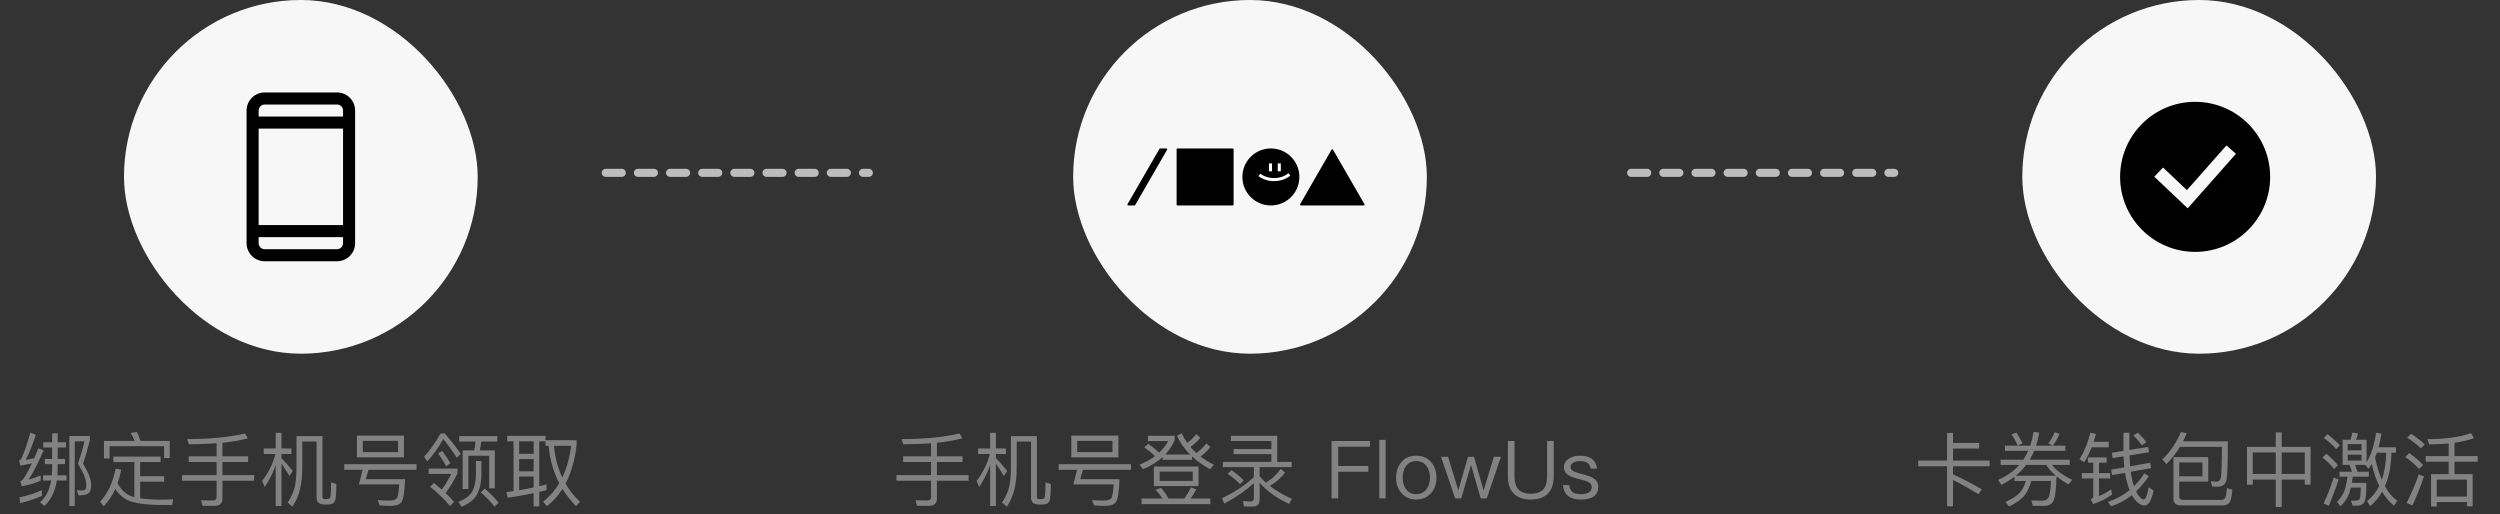 <svg width="311" height="64" viewBox="0 0 311 64" fill="none" xmlns="http://www.w3.org/2000/svg">
<rect x="0" y="0" width="311" height="64" fill="#333333" stroke="none"/>
<rect x="15.425" width="44" height="44" rx="22" fill="#F7F7F7"/>
<path d="M41.925 11.5H32.925C32.329 11.5 31.756 11.737 31.334 12.159C30.913 12.581 30.675 13.153 30.675 13.75V30.25C30.675 30.847 30.913 31.419 31.334 31.841C31.756 32.263 32.329 32.5 32.925 32.5H41.925C42.522 32.5 43.094 32.263 43.516 31.841C43.938 31.419 44.175 30.847 44.175 30.25V13.75C44.175 13.153 43.938 12.581 43.516 12.159C43.094 11.737 42.522 11.5 41.925 11.5ZM32.175 16H42.675V28H32.175V16ZM32.925 13H41.925C42.124 13 42.315 13.079 42.456 13.22C42.596 13.36 42.675 13.551 42.675 13.75V14.5H32.175V13.75C32.175 13.551 32.254 13.36 32.395 13.22C32.536 13.079 32.727 13 32.925 13ZM41.925 31H32.925C32.727 31 32.536 30.921 32.395 30.78C32.254 30.64 32.175 30.449 32.175 30.25V29.5H42.675V30.25C42.675 30.449 42.596 30.64 42.456 30.78C42.315 30.921 42.124 31 41.925 31Z" fill="black"/>
<path d="M5.225 60.97V61.68C4.425 62.05 3.525 62.35 2.505 62.59L2.415 61.87C3.485 61.65 4.425 61.35 5.225 60.97ZM3.765 53.81L4.455 54.08C4.035 55.39 3.615 56.43 3.185 57.21C3.535 57.15 3.895 57.09 4.255 57.01C4.415 56.62 4.595 56.21 4.775 55.77L5.435 56.02C4.685 57.72 4.055 58.93 3.555 59.66C4.055 59.53 4.555 59.36 5.055 59.15V59.8C4.245 60.14 3.465 60.37 2.705 60.49L2.525 59.86C2.645 59.81 2.755 59.74 2.835 59.66C3.145 59.26 3.525 58.59 3.965 57.64C3.485 57.74 3.015 57.84 2.545 57.93L2.375 57.31C2.475 57.26 2.575 57.17 2.655 57.05C3.085 56.11 3.455 55.03 3.765 53.81ZM5.575 57.09H6.485V55.67H5.375V55.02H6.485V53.91H7.175V55.02H8.205V55.67H7.175V57.09H8.085V57.74H7.175V58.33C7.165 58.61 7.155 58.88 7.135 59.13H8.285V59.78H7.065C6.845 61.16 6.335 62.21 5.515 62.94L4.985 62.48C5.705 61.85 6.165 60.95 6.365 59.78H5.365V59.13H6.445C6.465 58.87 6.475 58.6 6.485 58.33V57.74H5.575V57.09ZM8.625 54.24H11.175V54.77C10.915 55.82 10.635 56.79 10.335 57.69C10.995 58.76 11.335 59.63 11.345 60.31C11.345 60.8 11.245 61.14 11.045 61.33C10.825 61.53 10.395 61.63 9.755 61.63L9.565 60.98C9.795 61 9.995 61.02 10.165 61.02C10.405 61 10.555 60.95 10.635 60.86C10.695 60.76 10.735 60.58 10.735 60.31C10.725 59.65 10.375 58.77 9.695 57.69C9.975 56.9 10.255 55.97 10.515 54.9H9.295V62.95H8.625V54.24ZM14.095 56.8H19.975V57.48H17.435V59.24H20.415V59.92H17.435V61.99C18.135 62.09 18.975 62.15 19.975 62.16C20.485 62.16 21.005 62.14 21.545 62.1L21.415 62.82H20.295C18.275 62.82 16.835 62.63 15.955 62.26C15.295 61.95 14.755 61.47 14.345 60.82C13.955 61.68 13.475 62.4 12.905 62.98L12.445 62.41C13.405 61.39 14.045 60.02 14.385 58.3L15.085 58.42C14.965 59.04 14.805 59.61 14.625 60.13C15.105 60.99 15.705 61.53 16.425 61.76C16.515 61.79 16.615 61.82 16.715 61.84V57.48H14.095V56.8ZM21.115 54.85V56.98H20.415V55.51H13.635V57.03H12.935V54.85H16.755C16.605 54.49 16.435 54.16 16.255 53.86L17.025 53.74C17.185 54.07 17.345 54.44 17.485 54.85H21.115ZM30.485 53.92L30.835 54.53C29.925 54.77 28.875 54.96 27.675 55.08V56.77H30.865V57.47H27.675V59.11H31.615V59.8H27.675V62.01C27.675 62.61 27.355 62.92 26.735 62.92H25.185L25.025 62.22C25.535 62.24 26.025 62.26 26.485 62.26C26.785 62.26 26.945 62.11 26.945 61.83V59.8H22.645V59.11H26.945V57.47H23.475V56.77H26.945V55.14C25.885 55.22 24.735 55.27 23.495 55.27L23.275 54.62C26.175 54.62 28.575 54.38 30.485 53.92ZM32.805 55.79H34.295V53.84H35.015V55.79H36.255V56.48H35.015V56.99C35.475 57.47 35.945 58 36.425 58.59L36.005 59.21C35.625 58.58 35.295 58.07 35.015 57.68V62.95H34.295V57.87C33.945 58.87 33.485 59.77 32.925 60.59L32.615 59.81C33.385 58.84 33.935 57.73 34.265 56.48H32.805V55.79ZM35.785 62.51C36.215 61.88 36.515 61.21 36.685 60.5C36.815 59.89 36.885 59.07 36.885 58.04V54.25H40.115V61.82C40.115 61.99 40.185 62.08 40.345 62.08H40.685C40.805 62.08 40.895 62.06 40.965 62.02C41.045 61.96 41.095 61.87 41.115 61.73C41.155 61.53 41.185 60.96 41.185 60L41.845 60.21C41.845 60.93 41.815 61.47 41.775 61.85C41.735 62.21 41.635 62.45 41.475 62.59C41.315 62.7 41.075 62.76 40.755 62.76H40.345C39.705 62.76 39.385 62.47 39.385 61.89V54.93H37.605V58.04C37.605 59.14 37.515 60.06 37.335 60.8C37.165 61.58 36.845 62.32 36.375 63.04L35.785 62.51ZM44.395 54.19H50.255V56.89H44.395V54.19ZM49.515 56.24V54.84H45.135V56.24H49.515ZM45.115 58.44H42.825V57.75H51.815V58.44H45.845L45.505 59.61H50.395C50.335 61.21 50.175 62.17 49.935 62.48C49.695 62.78 49.235 62.93 48.555 62.93C48.055 62.93 47.615 62.91 47.225 62.87L46.985 62.21C47.515 62.25 47.985 62.27 48.395 62.27C48.935 62.27 49.265 62.16 49.395 61.94C49.515 61.72 49.605 61.16 49.665 60.26H44.645L45.115 58.44ZM57.125 54.25H61.865V54.93H59.875C59.825 55.31 59.765 55.67 59.685 56.03H61.555V60.75H60.855V56.69H58.265V60.83H57.555V56.03H58.985C59.065 55.67 59.125 55.31 59.165 54.93H57.125V54.25ZM60.305 60.78C60.985 61.36 61.555 61.95 62.025 62.53L61.515 63.04C61.105 62.48 60.535 61.88 59.815 61.25L60.305 60.78ZM59.205 57.35H59.885V59.07C59.865 60.14 59.655 61 59.265 61.64C58.885 62.23 58.265 62.7 57.405 63.04L57.025 62.43C57.835 62.12 58.405 61.7 58.725 61.18C59.025 60.64 59.185 59.94 59.205 59.07V57.35ZM54.805 53.92H55.345C56.025 54.71 56.685 55.55 57.325 56.44L56.845 56.95C56.195 55.97 55.625 55.19 55.145 54.61C54.575 55.63 53.915 56.56 53.165 57.4L52.755 56.82C53.505 56 54.185 55.03 54.805 53.92ZM53.325 58.29H56.905V58.89C56.475 59.8 55.985 60.61 55.425 61.33C55.815 61.7 56.175 62.07 56.495 62.44L55.975 62.95C55.375 62.2 54.555 61.4 53.505 60.55L53.985 60.09C54.325 60.36 54.645 60.63 54.955 60.9C55.365 60.35 55.755 59.7 56.135 58.96H53.325V58.29ZM55.015 56.09C55.455 56.68 55.785 57.19 56.025 57.63L55.505 58C55.255 57.52 54.915 56.99 54.495 56.41L55.015 56.09ZM67.995 60.26V60.97C67.685 61.05 67.385 61.12 67.085 61.19V63H66.385V61.35C65.345 61.57 64.275 61.76 63.155 61.92L62.985 61.22C63.285 61.18 63.585 61.13 63.885 61.09V54.9H63.095V54.22H67.855V54.76H71.725V55.42C71.505 57.27 71.045 58.85 70.355 60.16C70.835 60.98 71.435 61.74 72.145 62.43L71.665 62.98C70.995 62.29 70.435 61.57 69.975 60.82C69.435 61.66 68.795 62.38 68.045 62.97L67.555 62.41C68.365 61.77 69.035 61.01 69.575 60.11C68.835 58.69 68.395 57.14 68.255 55.46H67.855V54.9H67.085V60.48C67.395 60.41 67.695 60.34 67.995 60.26ZM68.915 55.46C69.035 56.9 69.385 58.21 69.955 59.4C70.495 58.26 70.865 56.95 71.045 55.46H68.915ZM66.385 60.64V59.28H64.585V60.98C65.195 60.88 65.795 60.76 66.385 60.64ZM64.585 58.63H66.385V57.11H64.585V58.63ZM64.585 56.45H66.385V54.9H64.585V56.45Z" fill="#828282"/>
<line x1="75.351" y1="21.5" x2="108.086" y2="21.5" stroke="#BDBDBD" stroke-linecap="round" stroke-dasharray="2 2"/>
<rect x="133.5" width="44" height="44" rx="22" fill="#F7F7F7"/>
<path d="M146.369 18.576C146.369 18.516 146.418 18.467 146.478 18.467H153.351C153.411 18.467 153.46 18.516 153.46 18.576V25.449C153.46 25.509 153.411 25.558 153.351 25.558H146.478C146.418 25.558 146.369 25.509 146.369 25.449V18.576Z" fill="black"/>
<path d="M154.551 22.013C154.551 20.055 156.138 18.467 158.096 18.467C160.055 18.467 161.642 20.055 161.642 22.013C161.642 23.971 160.055 25.558 158.096 25.558C156.138 25.558 154.551 23.971 154.551 22.013Z" fill="black"/>
<path fill-rule="evenodd" clip-rule="evenodd" d="M160.269 21.547C159.867 21.907 159.228 22.148 158.495 22.148C157.807 22.148 157.2 21.934 156.795 21.609L156.555 21.907C157.038 22.294 157.733 22.53 158.495 22.53C159.305 22.53 160.04 22.264 160.524 21.832L160.269 21.547Z" fill="white"/>
<path fill-rule="evenodd" clip-rule="evenodd" d="M159.332 21.31L159.332 20.328L158.95 20.328L158.95 21.31L159.332 21.31Z" fill="white"/>
<path fill-rule="evenodd" clip-rule="evenodd" d="M158.241 21.31L158.241 20.328L157.859 20.328L157.859 21.31L158.241 21.31Z" fill="white"/>
<path d="M165.641 18.631C165.683 18.558 165.788 18.558 165.83 18.631L169.735 25.395C169.777 25.467 169.725 25.558 169.641 25.558H161.831C161.747 25.558 161.694 25.467 161.736 25.395L165.641 18.631Z" fill="black"/>
<path fill-rule="evenodd" clip-rule="evenodd" d="M141.121 25.558C141.16 25.558 141.196 25.537 141.216 25.504L145.184 18.631C145.226 18.558 145.173 18.467 145.089 18.467H144.327C144.288 18.467 144.252 18.488 144.233 18.522L140.265 25.395C140.223 25.467 140.275 25.558 140.359 25.558H141.121Z" fill="black"/>
<path d="M119.36 53.92L119.71 54.53C118.8 54.77 117.75 54.96 116.55 55.08V56.77H119.74V57.47H116.55V59.11H120.49V59.8H116.55V62.01C116.55 62.61 116.23 62.92 115.61 62.92H114.06L113.9 62.22C114.41 62.24 114.9 62.26 115.36 62.26C115.66 62.26 115.82 62.11 115.82 61.83V59.8H111.52V59.11H115.82V57.47H112.35V56.77H115.82V55.14C114.76 55.22 113.61 55.27 112.37 55.27L112.15 54.62C115.05 54.62 117.45 54.38 119.36 53.92ZM121.68 55.79H123.17V53.84H123.89V55.79H125.13V56.48H123.89V56.99C124.35 57.47 124.82 58 125.3 58.59L124.88 59.21C124.5 58.58 124.17 58.07 123.89 57.68V62.95H123.17V57.87C122.82 58.87 122.36 59.77 121.8 60.59L121.49 59.81C122.26 58.84 122.81 57.73 123.14 56.48H121.68V55.79ZM124.66 62.51C125.09 61.88 125.39 61.21 125.56 60.5C125.69 59.89 125.76 59.07 125.76 58.04V54.25H128.99V61.82C128.99 61.99 129.06 62.08 129.22 62.08H129.56C129.68 62.08 129.77 62.06 129.84 62.02C129.92 61.96 129.97 61.87 129.99 61.73C130.03 61.53 130.06 60.96 130.06 60L130.72 60.21C130.72 60.93 130.69 61.47 130.65 61.85C130.61 62.21 130.51 62.45 130.35 62.59C130.19 62.7 129.95 62.76 129.63 62.76H129.22C128.58 62.76 128.26 62.47 128.26 61.89V54.93H126.48V58.04C126.48 59.14 126.39 60.06 126.21 60.8C126.04 61.58 125.72 62.32 125.25 63.04L124.66 62.51ZM133.27 54.19H139.13V56.89H133.27V54.19ZM138.39 56.24V54.84H134.01V56.24H138.39ZM133.99 58.44H131.7V57.75H140.69V58.44H134.72L134.38 59.61H139.27C139.21 61.21 139.05 62.17 138.81 62.48C138.57 62.78 138.11 62.93 137.43 62.93C136.93 62.93 136.49 62.91 136.1 62.87L135.86 62.21C136.39 62.25 136.86 62.27 137.27 62.27C137.81 62.27 138.14 62.16 138.27 61.94C138.39 61.72 138.48 61.16 138.54 60.26H133.52L133.99 58.44ZM143.54 58.04H149.1V60.47H143.54V58.04ZM148.38 59.83V58.67H144.26V59.83H148.38ZM144.43 60.69C144.77 61.06 145.08 61.5 145.36 62.02H147.34C147.65 61.58 147.92 61.12 148.15 60.64L148.83 60.87C148.61 61.3 148.37 61.68 148.11 62.02H150.57V62.71H142.01V62.02H144.61C144.37 61.64 144.09 61.28 143.75 60.94L144.43 60.69ZM142.83 55.2C143.37 55.58 143.82 55.95 144.2 56.32C144.66 55.88 145.03 55.39 145.31 54.87H142.81V54.21H146.13V54.75C145.85 55.41 145.46 56.01 144.96 56.54H148.04C147.34 55.84 146.8 55.06 146.42 54.22L147.01 53.89C147.19 54.31 147.42 54.71 147.69 55.09C148.13 54.77 148.5 54.41 148.81 54.01L149.32 54.46C148.97 54.89 148.56 55.27 148.09 55.6C148.31 55.87 148.56 56.12 148.83 56.36C149.32 56 149.73 55.6 150.07 55.16L150.57 55.61C150.23 56.05 149.82 56.45 149.35 56.79C149.85 57.17 150.4 57.52 151.01 57.82L150.54 58.37C149.67 57.9 148.92 57.37 148.29 56.78V57.2H144.64V56.86C143.98 57.46 143.16 57.96 142.18 58.37L141.75 57.81C142.49 57.51 143.14 57.15 143.7 56.74C143.33 56.39 142.88 56.03 142.35 55.66L142.83 55.2ZM153.12 54.21H158.89V57.46H160.69V58.11H156.7V59.25C156.94 59.53 157.19 59.79 157.47 60.04C158.18 59.64 158.8 59.07 159.32 58.33L159.87 58.79C159.31 59.51 158.68 60.06 157.96 60.44C158.74 61.05 159.66 61.59 160.72 62.05L160.36 62.69C158.82 61.97 157.6 61.09 156.7 60.05V62.11C156.7 62.71 156.43 63.01 155.91 63.01H154.76L154.61 62.33C154.98 62.36 155.33 62.38 155.67 62.38C155.87 62.38 155.98 62.23 155.98 61.94V60.11C154.95 61.05 153.72 61.89 152.3 62.65L152.01 61.98C153.55 61.25 154.87 60.38 155.98 59.36V58.11H152.12V57.46H158.16V56.49H153.46V55.86H158.16V54.86H153.12V54.21ZM153.2 58.49C153.81 58.91 154.32 59.34 154.73 59.76L154.27 60.23C153.89 59.83 153.38 59.4 152.72 58.95L153.2 58.49ZM165.65 54.86H170.43V55.57H166.47V57.97H170.22V58.68H166.47V62H165.65V54.86ZM171.582 54.72H172.372V62H171.582V54.72ZM176.185 56.69C176.955 56.69 177.575 56.95 178.035 57.49C178.475 58 178.695 58.64 178.695 59.42C178.695 60.19 178.475 60.83 178.045 61.33C177.575 61.87 176.955 62.14 176.185 62.14C175.405 62.14 174.795 61.87 174.335 61.33C173.895 60.83 173.675 60.19 173.675 59.42C173.675 58.64 173.895 58 174.335 57.49C174.795 56.95 175.405 56.69 176.185 56.69ZM176.185 57.36C175.635 57.36 175.205 57.57 174.905 57.99C174.625 58.37 174.495 58.84 174.495 59.42C174.495 59.99 174.625 60.46 174.905 60.84C175.205 61.26 175.635 61.47 176.185 61.47C176.725 61.47 177.155 61.26 177.475 60.84C177.745 60.46 177.885 59.98 177.885 59.42C177.885 58.84 177.745 58.37 177.475 57.99C177.155 57.57 176.725 57.36 176.185 57.36ZM179.264 56.83H180.144L181.414 61.02L182.614 56.83H183.364L184.564 61.02L185.834 56.83H186.714L184.954 62H184.194L182.994 57.84L181.774 62H181.024L179.264 56.83ZM187.583 54.86H188.403V59.27C188.403 59.97 188.553 60.5 188.873 60.86C189.203 61.23 189.723 61.42 190.433 61.42C191.133 61.42 191.653 61.23 191.993 60.86C192.303 60.5 192.463 59.97 192.463 59.27V54.86H193.283V59.26C193.283 60.19 193.043 60.9 192.573 61.39C192.083 61.89 191.373 62.14 190.433 62.14C189.493 62.14 188.783 61.89 188.303 61.4C187.823 60.9 187.583 60.19 187.583 59.26V54.86ZM196.552 56.69C197.832 56.69 198.532 57.22 198.672 58.3H197.892C197.822 57.98 197.692 57.74 197.492 57.6C197.272 57.44 196.952 57.36 196.542 57.36C196.182 57.36 195.902 57.42 195.702 57.56C195.482 57.69 195.372 57.87 195.372 58.1C195.372 58.32 195.512 58.51 195.812 58.66C196.002 58.75 196.362 58.86 196.882 59C197.502 59.15 197.942 59.31 198.212 59.48C198.622 59.74 198.832 60.09 198.832 60.54C198.832 61.6 198.102 62.14 196.642 62.14C195.282 62.14 194.542 61.54 194.422 60.35H195.202C195.262 60.76 195.412 61.05 195.632 61.23C195.852 61.39 196.182 61.47 196.622 61.47C197.542 61.47 198.012 61.17 198.012 60.59C198.012 60.3 197.842 60.08 197.522 59.92C197.352 59.84 196.982 59.73 196.422 59.59C195.812 59.44 195.382 59.29 195.142 59.13C194.742 58.89 194.552 58.56 194.552 58.12C194.552 57.68 194.742 57.34 195.132 57.08C195.492 56.82 195.972 56.69 196.552 56.69Z" fill="#828282"/>
<line x1="202.914" y1="21.5" x2="235.649" y2="21.5" stroke="#BDBDBD" stroke-linecap="round" stroke-dasharray="2 2"/>
<rect x="251.575" width="44" height="44" rx="22" fill="#F7F7F7"/>
<path fill-rule="evenodd" clip-rule="evenodd" d="M273.075 31.333C278.229 31.333 282.408 27.155 282.408 22C282.408 16.845 278.229 12.667 273.075 12.667C267.92 12.667 263.741 16.845 263.741 22C263.741 27.155 267.92 31.333 273.075 31.333ZM276.97 18.089L278.153 19.131L272.152 25.919L267.995 21.979L269.082 20.837L272.052 23.652L276.97 18.089Z" fill="black"/>
<path d="M242.215 53.86H242.955V55.1H246.205V55.8H242.955V57.3H247.515V58H242.955V59.01C244.135 59.54 245.325 60.16 246.535 60.87L246.125 61.48C244.865 60.71 243.815 60.12 242.955 59.71V62.99H242.215V58H238.625V57.3H242.215V53.86ZM252.015 59.84H250.605V59.3C250.095 59.69 249.545 60.03 248.965 60.31L248.565 59.7C249.625 59.24 250.505 58.62 251.195 57.84H248.875V57.18H251.705C251.935 56.83 252.135 56.46 252.305 56.08H249.425V55.44H252.565C252.745 54.9 252.875 54.33 252.975 53.73L253.685 53.82C253.585 54.4 253.455 54.94 253.295 55.44H255.325L254.815 55.15C255.135 54.75 255.395 54.29 255.605 53.76L256.205 53.98C255.975 54.54 255.695 55.02 255.355 55.44H256.925V56.08H253.055C252.895 56.47 252.705 56.84 252.505 57.18H257.475V57.84H255.285C255.795 58.52 256.625 59.14 257.785 59.68L257.325 60.27C256.745 59.94 256.255 59.6 255.835 59.26C255.805 60.14 255.755 60.86 255.685 61.41C255.605 61.97 255.465 62.36 255.275 62.58C255.085 62.79 254.785 62.91 254.375 62.93H252.885L252.695 62.26C253.165 62.28 253.605 62.29 254.025 62.29C254.445 62.29 254.725 62.14 254.865 61.84C255.005 61.52 255.095 60.86 255.135 59.84H252.685C252.485 60.59 252.205 61.19 251.855 61.64C251.425 62.14 250.785 62.6 249.925 63.01L249.475 62.44C250.255 62.1 250.845 61.72 251.245 61.31C251.585 60.93 251.835 60.44 252.015 59.84ZM252.055 57.84C251.675 58.34 251.245 58.79 250.765 59.18H255.745C255.225 58.74 254.835 58.3 254.555 57.84H252.055ZM250.855 53.82C251.135 54.24 251.385 54.68 251.585 55.16L251.005 55.43C250.765 54.9 250.515 54.43 250.235 54.02L250.855 53.82ZM260.035 53.83L260.735 53.98C260.645 54.32 260.545 54.65 260.445 54.96H262.335V55.65H260.205C259.935 56.33 259.625 56.95 259.275 57.51L258.685 57.14C259.305 56.14 259.755 55.04 260.035 53.83ZM259.735 56.9H262.065V57.56H261.115V58.86H262.495V59.52H261.115V61.73C261.615 61.52 262.115 61.23 262.625 60.87L262.745 61.52C262.065 62.01 261.285 62.41 260.385 62.71L260.085 62.1C260.295 62.03 260.405 61.93 260.405 61.79V59.52H258.975V58.86H260.405V57.56H259.735V56.9ZM267.235 55.6L267.335 56.26L264.915 56.65C264.925 57.13 264.955 57.58 264.995 58.01L267.485 57.56L267.595 58.24L265.065 58.69C265.085 58.85 265.105 59.01 265.135 59.17C265.215 59.65 265.325 60.09 265.465 60.48C265.945 60.01 266.375 59.48 266.755 58.88L267.305 59.24C266.815 59.97 266.295 60.6 265.735 61.13C265.775 61.22 265.815 61.31 265.865 61.39C266.165 61.88 266.445 62.13 266.695 62.13C266.925 62.13 267.125 61.62 267.295 60.6L267.905 61.01C267.645 62.26 267.275 62.89 266.775 62.89C266.315 62.87 265.875 62.57 265.445 61.97C265.355 61.85 265.275 61.72 265.215 61.59C264.415 62.23 263.545 62.7 262.625 62.98L262.215 62.43C263.235 62.1 264.145 61.61 264.925 60.97C264.745 60.54 264.605 60.05 264.485 59.51C264.435 59.27 264.395 59.04 264.355 58.82L262.735 59.11L262.635 58.43L264.265 58.14C264.215 57.7 264.185 57.24 264.175 56.77L262.815 56.99L262.705 56.32L264.155 56.09V53.83H264.895V55.97L267.235 55.6ZM265.955 53.82C266.415 54.28 266.765 54.67 267.005 55.01L266.445 55.4C266.185 55.02 265.845 54.61 265.405 54.16L265.955 53.82ZM274.705 56.87V59.91H271.095V61.76C271.095 62.04 271.265 62.19 271.585 62.19H276.355C276.585 62.18 276.745 62.08 276.835 61.89C276.915 61.73 276.975 61.33 277.025 60.71L277.705 60.93C277.645 61.55 277.575 61.99 277.485 62.25C277.335 62.65 277.025 62.85 276.565 62.87H271.315C270.685 62.87 270.375 62.58 270.375 62.02V56.87H274.705ZM271.095 59.25H273.985V57.53H271.095V59.25ZM271.305 53.74L272.025 53.9C271.885 54.24 271.725 54.58 271.565 54.9H277.145C277.145 57.43 277.095 58.99 276.995 59.59C276.905 60.23 276.515 60.55 275.825 60.55C275.705 60.55 275.495 60.54 275.195 60.52L275.025 59.87C275.295 59.89 275.525 59.91 275.725 59.91C276.055 59.91 276.245 59.71 276.295 59.31C276.355 58.91 276.395 57.67 276.415 55.59H271.185C270.685 56.41 270.125 57.13 269.495 57.74L268.995 57.14C269.935 56.28 270.705 55.14 271.305 53.74ZM283.105 53.79H283.845V55.59H287.435V60.29H286.715V59.66H283.845V63.07H283.105V59.66H280.245V60.29H279.525V55.59H283.105V53.79ZM280.245 58.96H283.105V56.29H280.245V58.96ZM283.845 58.96H286.715V56.29H283.845V58.96ZM291.425 54.7H292.395C292.495 54.42 292.575 54.12 292.625 53.81L293.335 53.91C293.275 54.19 293.195 54.45 293.095 54.7H294.405V57.51C294.975 56.57 295.365 55.34 295.585 53.83L296.255 53.95C296.155 54.56 296.035 55.12 295.895 55.64H298.065V56.32H297.495C297.455 57.95 297.185 59.34 296.685 60.48C297.115 61.26 297.625 61.87 298.225 62.3L297.815 62.91C297.255 62.47 296.765 61.89 296.345 61.17C295.945 61.88 295.445 62.48 294.845 62.97L294.455 62.34C295.085 61.85 295.595 61.22 295.975 60.46C295.595 59.68 295.285 58.76 295.045 57.72C294.905 57.94 294.775 58.14 294.645 58.32L294.245 57.83H292.965L293.265 58.68H294.685V59.3H292.685C292.645 59.58 292.605 59.83 292.565 60.07H294.375C294.375 61.37 294.295 62.17 294.135 62.46C293.975 62.74 293.685 62.88 293.275 62.9H292.655L292.475 62.28H293.095C293.355 62.26 293.515 62.17 293.575 61.99C293.635 61.79 293.665 61.35 293.685 60.66H292.445C292.375 60.95 292.305 61.21 292.225 61.43C291.985 62.01 291.625 62.54 291.155 63L290.725 62.44C291.125 62.04 291.415 61.6 291.615 61.12C291.795 60.66 291.925 60.05 292.025 59.3H291.035V58.68H292.585L292.285 57.83H291.425V54.7ZM295.455 56.91C295.675 57.97 295.955 58.9 296.295 59.69C296.635 58.73 296.815 57.6 296.845 56.32H295.685C295.605 56.52 295.535 56.72 295.455 56.91ZM293.775 57.3V56.56H292.055V57.3H293.775ZM292.055 56.02H293.775V55.24H292.055V56.02ZM289.545 54.02C290.155 54.48 290.665 54.94 291.085 55.4L290.615 55.86C290.245 55.42 289.735 54.96 289.075 54.47L289.545 54.02ZM289.405 56.45C289.965 56.92 290.445 57.39 290.835 57.87L290.355 58.35C290.005 57.89 289.525 57.41 288.915 56.91L289.405 56.45ZM290.315 59.41L290.925 59.64C290.555 60.8 290.145 61.89 289.695 62.91L289.065 62.64C289.545 61.58 289.955 60.51 290.315 59.41ZM301.755 56.74H304.615V55.17C303.855 55.24 303.045 55.28 302.185 55.28L301.965 54.63C304.145 54.63 305.965 54.38 307.405 53.89L307.755 54.51C307.055 54.76 306.255 54.95 305.345 55.08V56.74H308.225V57.43H305.345V58.98H307.595V62.99H306.885V62.46H303.135V63.01H302.425V58.98H304.615V57.43H301.755V56.74ZM303.135 61.78H306.885V59.66H303.135V61.78ZM299.945 53.97C300.615 54.41 301.185 54.85 301.645 55.29L301.155 55.78C300.745 55.36 300.175 54.92 299.455 54.44L299.945 53.97ZM299.715 56.36C300.395 56.85 300.975 57.34 301.435 57.84L300.935 58.34C300.515 57.87 299.945 57.37 299.215 56.85L299.715 56.36ZM300.895 59.02L301.545 59.27C301.105 60.55 300.625 61.76 300.105 62.88L299.385 62.57C299.965 61.41 300.475 60.23 300.895 59.02Z" fill="#828282"/>
</svg>
